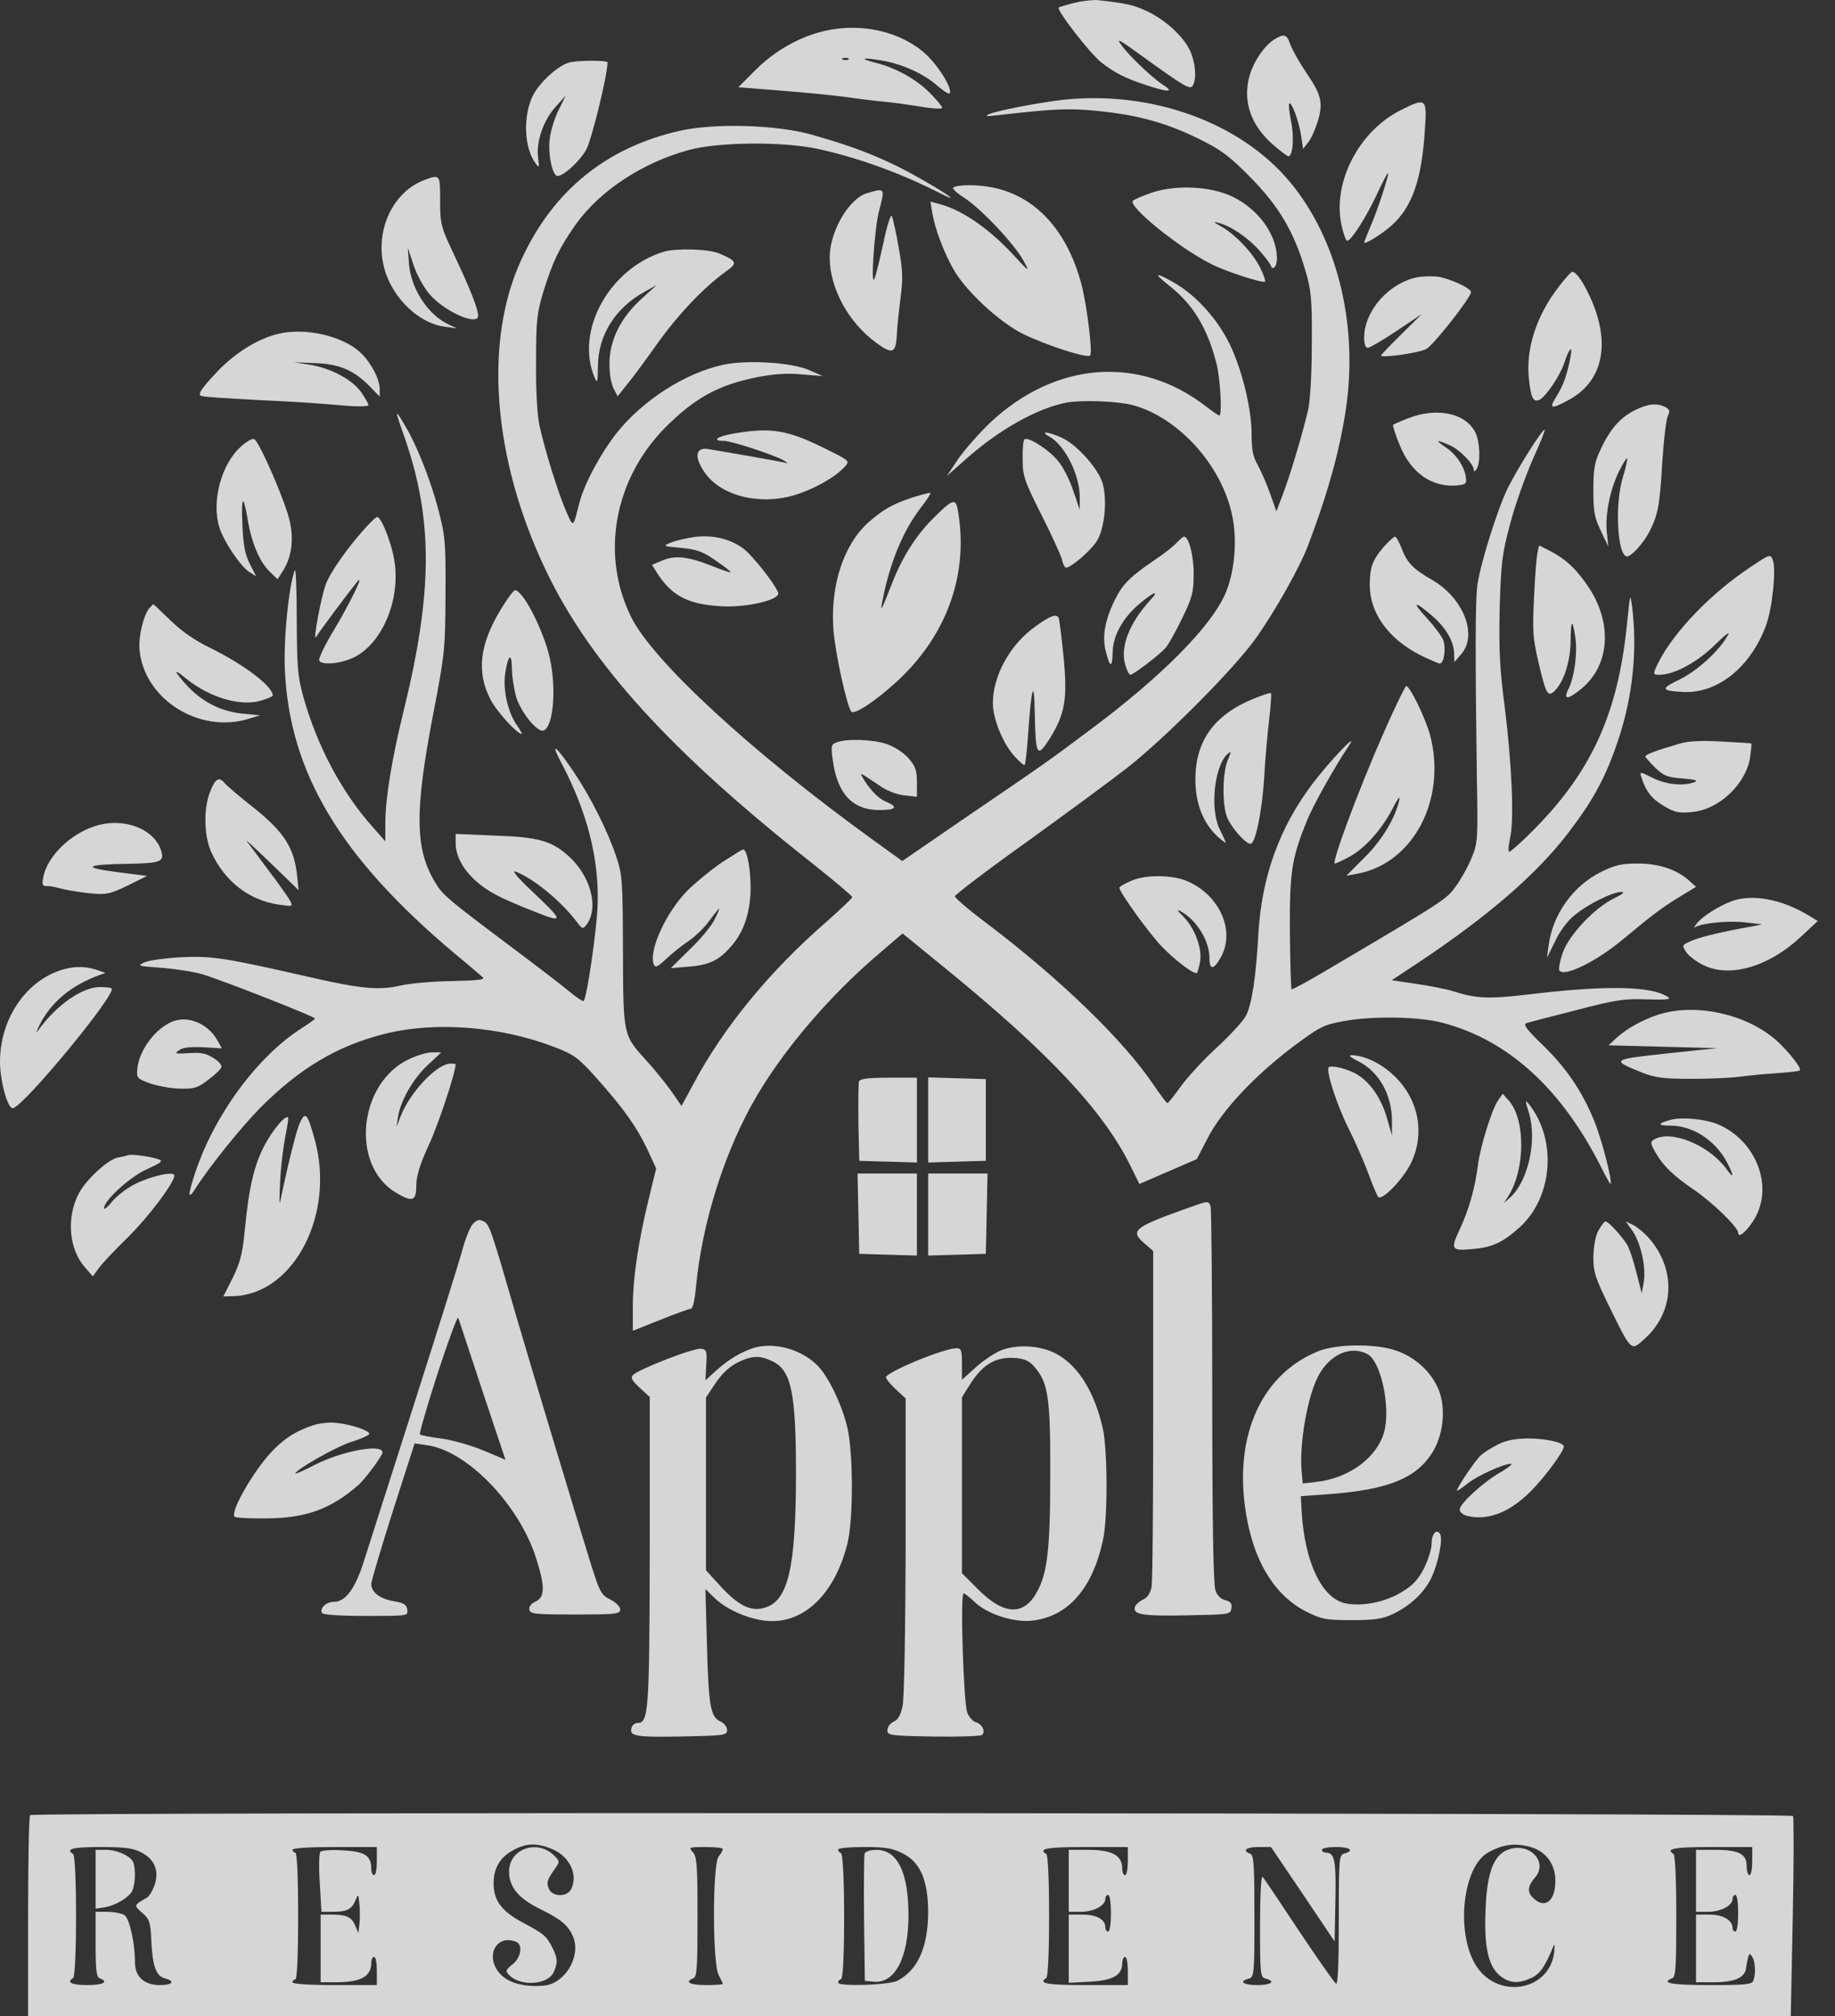 <?xml version="1.0" encoding="UTF-8"?> <svg xmlns="http://www.w3.org/2000/svg" width="51" height="56" viewBox="0 0 51 56" fill="none"><rect x="0" y="0" width="51" height="56" fill="#333333" stroke="none"/><path d="M29.876 0.076C29.65 0.131 29.446 0.193 29.423 0.209C29.36 0.279 30.291 1.485 30.611 1.735C30.994 2.033 31.252 2.166 31.917 2.385C32.503 2.573 32.644 2.557 32.307 2.346C32.003 2.142 31.362 1.532 31.166 1.25C31.018 1.054 31.088 1.085 31.619 1.469C32.941 2.424 33.074 2.502 33.152 2.377C33.261 2.197 33.23 1.743 33.074 1.406C32.894 1.015 32.386 0.545 31.862 0.303C31.502 0.138 31.299 0.091 30.525 0.005C30.4 -0.01 30.103 0.021 29.876 0.076Z" fill="white" fill-opacity="0.8"></path><path d="M22.927 0.857C22.232 1.014 21.536 1.405 20.989 1.953L20.52 2.423L21.692 2.517C22.341 2.564 23.162 2.65 23.529 2.697C23.896 2.752 24.35 2.806 24.545 2.822C24.741 2.838 25.194 2.9 25.546 2.955C25.898 3.018 26.187 3.033 26.187 2.994C26.187 2.955 26.031 2.775 25.843 2.579C25.46 2.196 24.905 1.891 24.358 1.75C23.865 1.625 23.943 1.585 24.498 1.679C25.061 1.773 25.679 2.047 26.054 2.384C26.218 2.525 26.367 2.619 26.39 2.595C26.492 2.493 26.101 1.852 25.741 1.515C25.061 0.881 23.951 0.623 22.927 0.857ZM23.584 1.648C23.56 1.671 23.49 1.679 23.435 1.656C23.373 1.632 23.396 1.609 23.482 1.609C23.568 1.601 23.615 1.625 23.584 1.648Z" fill="white" fill-opacity="0.8"></path><path d="M35.411 1.099C35.114 1.287 34.801 1.773 34.707 2.187C34.551 2.868 34.785 3.494 35.38 4.019C35.583 4.191 35.77 4.34 35.809 4.34C35.935 4.34 35.974 3.8 35.88 3.361C35.833 3.119 35.809 2.9 35.833 2.876C35.895 2.814 36.099 3.361 36.161 3.761L36.216 4.136L36.357 3.956C36.443 3.855 36.56 3.581 36.63 3.354C36.779 2.837 36.724 2.626 36.271 1.968C36.107 1.718 35.919 1.389 35.864 1.24C35.763 0.943 35.692 0.927 35.411 1.099Z" fill="white" fill-opacity="0.8"></path><path d="M15.829 1.734C15.517 1.813 15.009 2.274 14.813 2.65C14.532 3.214 14.563 4.106 14.884 4.536C14.985 4.677 14.993 4.662 14.954 4.372C14.899 3.934 15.102 3.339 15.446 2.963L15.72 2.658L15.525 3.057C15.415 3.276 15.306 3.628 15.282 3.84C15.22 4.262 15.353 4.889 15.493 4.889C15.665 4.889 16.103 4.489 16.291 4.161C16.439 3.902 16.885 2.087 16.885 1.734C16.885 1.672 16.08 1.672 15.829 1.734Z" fill="white" fill-opacity="0.8"></path><path d="M29.517 2.775C28.806 2.862 27.711 3.073 27.477 3.175C27.367 3.229 27.422 3.237 27.672 3.206C29.306 3.018 29.72 3.002 30.494 3.081C31.62 3.19 32.425 3.417 33.3 3.848C33.926 4.153 34.153 4.317 34.747 4.92C35.544 5.726 35.966 6.439 36.279 7.511C36.443 8.059 36.466 8.301 36.459 9.507C36.459 10.329 36.419 11.065 36.365 11.346C36.232 11.949 35.841 13.264 35.63 13.796L35.474 14.203L35.294 13.694C35.192 13.413 35.036 13.06 34.95 12.904C34.825 12.693 34.786 12.497 34.786 12.059C34.786 11.299 34.481 10.117 34.106 9.421C33.762 8.779 33.199 8.176 32.636 7.855C32.089 7.542 32.042 7.574 32.503 7.941C33.16 8.458 33.551 9.1 33.809 10.094C33.918 10.524 33.973 11.542 33.887 11.542C33.863 11.542 33.684 11.417 33.48 11.26C31.651 9.867 29.337 10.047 27.539 11.722C27.219 12.027 26.812 12.489 26.633 12.747L26.312 13.225L26.851 12.747C27.789 11.918 28.837 11.338 29.642 11.182C30.08 11.104 31.057 11.143 31.479 11.252C32.738 11.589 33.941 12.904 34.239 14.289C34.403 15.017 34.309 15.957 34.028 16.551C33.597 17.467 32.245 18.821 30.322 20.254C29.142 21.138 29.11 21.162 26.742 22.774L25.077 23.917L24.241 23.314C20.895 20.895 18.143 18.36 17.541 17.138C16.689 15.416 17.064 13.327 18.479 11.886C19.308 11.057 19.949 10.697 21.043 10.477C21.481 10.391 21.864 10.36 22.271 10.399L22.865 10.446L22.474 10.274C21.981 10.063 20.738 9.992 20.097 10.133C19.05 10.36 17.885 11.104 17.158 12.004C16.705 12.575 16.244 13.421 16.103 13.968C15.923 14.673 15.939 14.665 15.736 14.203C15.517 13.71 15.141 12.497 14.993 11.816C14.93 11.526 14.891 10.838 14.899 10.055C14.899 8.881 14.922 8.701 15.11 8.075C15.368 7.253 15.54 6.893 16.001 6.235C16.666 5.304 17.846 4.521 19.136 4.169C19.949 3.942 21.77 3.926 22.732 4.137C23.826 4.372 25.022 4.803 26.124 5.366C26.633 5.625 26.453 5.468 25.82 5.1C24.725 4.458 23.912 4.122 22.552 3.738C21.567 3.464 19.886 3.417 18.909 3.629C16.861 4.09 15.376 5.288 14.493 7.206C13.437 9.476 13.695 12.747 15.165 15.831C16.4 18.422 18.651 20.895 22.614 24.011C23.201 24.48 23.686 24.887 23.686 24.919C23.686 24.95 23.365 25.255 22.974 25.6C21.395 26.97 20.105 28.543 19.277 30.1L18.941 30.719L18.659 30.312C18.495 30.085 18.19 29.701 17.971 29.466C17.314 28.746 17.322 28.777 17.314 26.414C17.307 24.457 17.299 24.308 17.127 23.792C16.892 23.087 16.416 22.14 15.947 21.443C15.446 20.7 15.274 20.575 15.603 21.193C16.314 22.539 16.65 23.839 16.611 25.122C16.588 25.819 16.314 27.713 16.22 27.807C16.204 27.823 16.017 27.705 15.814 27.533C15.61 27.361 14.86 26.789 14.149 26.257C12.429 24.966 12.304 24.864 12.085 24.496C11.53 23.565 11.522 22.524 12.046 19.8C12.366 18.148 12.374 18.015 12.382 16.512C12.39 15.049 12.374 14.892 12.179 14.141C11.952 13.295 11.577 12.34 11.225 11.769C10.967 11.331 10.967 11.37 11.256 12.184C12.038 14.454 12.03 16.457 11.209 19.784C10.889 21.091 10.709 22.187 10.709 22.876V23.369L10.342 22.954C9.49 21.991 8.817 20.723 8.434 19.369C8.27 18.774 8.255 18.54 8.247 17.201C8.247 16.379 8.223 15.761 8.192 15.839C8.02 16.309 7.879 17.749 7.918 18.626C8.051 21.459 9.451 23.807 12.624 26.476C13.015 26.797 13.367 27.102 13.422 27.149C13.492 27.212 13.258 27.236 12.562 27.251C12.038 27.259 11.389 27.314 11.123 27.377C10.561 27.509 10.045 27.47 8.677 27.157C6.269 26.609 5.933 26.555 5.081 26.586C4.627 26.609 4.158 26.672 4.026 26.727C3.799 26.829 3.822 26.836 4.495 26.883C4.885 26.915 5.394 26.993 5.628 27.063C6.199 27.236 8.755 28.238 8.755 28.292C8.747 28.316 8.583 28.433 8.387 28.558C7.16 29.341 5.972 30.946 5.433 32.55C5.214 33.208 5.214 33.356 5.433 33.012C5.839 32.378 6.699 31.314 7.238 30.766C8.333 29.67 9.372 29.052 10.67 28.723C12.077 28.363 13.906 28.504 15.407 29.083C15.954 29.294 16.072 29.38 16.556 29.92C17.322 30.773 17.698 31.306 17.987 31.916L18.237 32.456L18.034 33.286C17.744 34.476 17.588 35.501 17.588 36.284V36.965L18.354 36.66C18.768 36.495 19.152 36.354 19.198 36.354C19.253 36.354 19.308 36.127 19.339 35.783C19.511 33.951 20.144 31.955 21.035 30.437C21.833 29.091 23.068 27.65 24.428 26.492L25.085 25.928L26.296 26.915C29.165 29.255 30.674 30.867 31.424 32.394L31.667 32.887L32.464 32.542L33.261 32.198L33.566 31.611C33.957 30.852 34.856 29.889 35.935 29.075C36.693 28.511 36.787 28.465 37.35 28.363C38.155 28.214 39.46 28.238 40.093 28.41C41.907 28.887 43.377 30.218 44.479 32.378C44.62 32.668 44.752 32.895 44.76 32.887C44.823 32.824 44.51 31.619 44.307 31.134C43.971 30.304 43.525 29.654 42.869 29.02C42.415 28.582 42.321 28.449 42.431 28.418C42.501 28.394 43.127 28.23 43.815 28.057C44.917 27.768 45.151 27.736 45.777 27.76C46.308 27.776 46.457 27.76 46.363 27.697C45.902 27.384 44.627 27.361 42.447 27.627C41.368 27.752 41.032 27.736 40.414 27.541C40.219 27.478 39.75 27.384 39.367 27.329L38.679 27.228L39.367 26.774C41.352 25.459 42.728 24.269 43.611 23.103C44.307 22.187 44.635 21.569 44.979 20.543C45.378 19.346 45.511 18.062 45.362 16.864C45.307 16.45 45.307 16.473 45.214 17.381C44.964 19.8 44.244 21.404 42.673 23.001C42.29 23.392 41.962 23.682 41.938 23.659C41.915 23.635 41.931 23.463 41.97 23.275C42.087 22.782 42.017 21.193 41.821 19.643C41.68 18.563 41.657 18.062 41.68 16.904C41.719 15.636 41.743 15.401 41.97 14.556C42.102 14.039 42.392 13.241 42.595 12.771C42.806 12.309 42.955 11.933 42.931 11.933C42.853 11.941 42.196 12.982 41.915 13.538C41.633 14.101 41.149 15.636 41.063 16.238C41 16.661 41 18.234 41.047 21.639C41.078 23.322 41.071 23.416 40.899 23.831C40.805 24.066 40.602 24.426 40.461 24.621C40.187 24.989 40.219 24.974 36.904 26.93C36.365 27.251 35.919 27.494 35.896 27.478C35.88 27.455 35.857 26.742 35.849 25.889C35.841 24.222 35.896 23.846 36.326 22.79C36.498 22.367 37.1 21.287 37.498 20.7C37.78 20.277 36.943 21.154 36.49 21.756C35.56 22.978 35.067 24.347 34.973 25.944C34.911 27.11 34.794 27.893 34.629 28.214C34.551 28.363 34.184 28.762 33.809 29.106C33.441 29.443 32.996 29.928 32.816 30.179C32.636 30.429 32.472 30.64 32.448 30.64C32.417 30.64 32.253 30.413 32.065 30.14C31.237 28.903 29.462 27.189 27.414 25.639C26.93 25.279 26.539 24.942 26.539 24.895C26.539 24.856 27.43 24.175 28.516 23.4C29.603 22.617 30.869 21.686 31.331 21.326C32.425 20.465 34.309 18.563 34.895 17.741C35.442 16.974 36.13 15.753 36.357 15.143C36.943 13.601 37.279 12.348 37.436 11.151C37.717 8.873 37.131 6.595 35.857 5.061C34.473 3.394 31.995 2.502 29.517 2.775Z" fill="white" fill-opacity="0.8"></path><path d="M38.921 3.064C37.772 3.644 37.037 5.052 37.28 6.234C37.334 6.485 37.405 6.688 37.444 6.688C37.553 6.688 37.983 6.015 38.272 5.389C38.421 5.068 38.554 4.81 38.577 4.81C38.624 4.81 38.265 5.906 38.077 6.32C37.991 6.532 37.913 6.72 37.913 6.735C37.913 6.806 38.39 6.516 38.655 6.281C39.242 5.773 39.515 4.998 39.601 3.612C39.664 2.72 39.64 2.704 38.921 3.064Z" fill="white" fill-opacity="0.8"></path><path d="M11.819 4.99C10.787 5.366 10.303 6.704 10.803 7.792C11.116 8.473 11.749 8.998 12.366 9.076L12.703 9.123L12.468 9.013C11.889 8.74 11.421 8.019 11.366 7.323L11.335 6.884L11.491 7.354C11.577 7.62 11.772 7.98 11.936 8.168C12.343 8.653 13.289 9.068 13.289 8.771C13.289 8.583 13.062 8.012 12.64 7.119C12.249 6.29 12.233 6.235 12.233 5.577C12.233 4.849 12.233 4.842 11.819 4.99Z" fill="white" fill-opacity="0.8"></path><path d="M26.493 5.209C26.453 5.232 26.594 5.365 26.805 5.498C27.282 5.811 28.197 6.782 28.447 7.244C28.627 7.573 28.619 7.573 28.142 7.056C27.493 6.359 26.766 5.851 26.149 5.678L25.859 5.6L25.914 5.929C25.984 6.344 26.219 6.978 26.485 7.455C26.813 8.058 27.775 8.958 28.455 9.287C29.104 9.6 30.221 9.96 30.299 9.874C30.37 9.803 30.213 8.496 30.057 7.901C29.666 6.414 28.791 5.451 27.595 5.209C27.173 5.123 26.633 5.123 26.493 5.209Z" fill="white" fill-opacity="0.8"></path><path d="M32.019 5.349C31.769 5.435 31.526 5.537 31.487 5.576C31.339 5.724 32.761 6.883 33.653 7.329C34.059 7.54 35.107 7.877 35.161 7.822C35.177 7.807 35.122 7.634 35.029 7.446C34.825 7.032 34.333 6.507 33.934 6.288C33.739 6.178 33.707 6.147 33.848 6.186C34.208 6.272 34.684 6.601 35.013 6.969C35.193 7.173 35.333 7.368 35.333 7.407C35.333 7.446 35.372 7.454 35.411 7.431C35.458 7.407 35.49 7.29 35.49 7.18C35.49 6.523 34.982 5.818 34.262 5.466C33.668 5.177 32.707 5.122 32.019 5.349Z" fill="white" fill-opacity="0.8"></path><path d="M24.1 5.365C23.592 5.514 23.06 6.43 23.06 7.15C23.06 8.003 23.576 8.95 24.342 9.514C24.788 9.842 24.89 9.819 24.921 9.365C24.929 9.161 24.976 8.692 25.023 8.316C25.101 7.745 25.093 7.525 24.976 6.868C24.905 6.445 24.811 6.054 24.788 5.999C24.757 5.944 24.647 6.281 24.553 6.743C24.452 7.205 24.342 7.659 24.303 7.745C24.194 8.003 24.303 6.359 24.428 5.874C24.6 5.216 24.608 5.216 24.1 5.365Z" fill="white" fill-opacity="0.8"></path><path d="M18.448 6.992C16.94 7.454 15.986 9.176 16.518 10.468C16.604 10.671 16.611 10.64 16.619 10.155C16.627 9.301 17.112 8.542 17.917 8.104L18.253 7.916L17.823 8.307C17.245 8.832 16.94 9.458 16.94 10.092C16.932 10.358 16.987 10.656 17.049 10.781L17.166 11.008L17.44 10.663C17.596 10.476 17.964 9.975 18.269 9.544C18.839 8.746 19.558 7.987 20.145 7.564C20.512 7.306 20.497 7.259 19.988 7.039C19.691 6.914 18.792 6.891 18.448 6.992Z" fill="white" fill-opacity="0.8"></path><path d="M43.322 7.965C42.697 8.771 42.4 9.702 42.494 10.532C42.548 11.049 42.611 11.174 42.775 11.111C42.947 11.041 43.346 10.461 43.471 10.094C43.611 9.671 43.713 9.569 43.651 9.898C43.565 10.383 43.447 10.712 43.26 11.009C43.033 11.362 43.111 11.377 43.611 11.103C44.557 10.587 44.776 9.522 44.198 8.262C44.002 7.832 43.807 7.55 43.697 7.55C43.666 7.55 43.494 7.738 43.322 7.965Z" fill="white" fill-opacity="0.8"></path><path d="M39.398 7.699C38.593 7.863 37.913 8.638 37.913 9.389C37.913 9.554 37.952 9.663 38.015 9.663C38.062 9.663 38.429 9.452 38.812 9.194L39.516 8.724L38.953 9.28C38.64 9.585 38.382 9.859 38.382 9.875C38.382 9.953 39.437 9.804 39.641 9.695C39.836 9.593 40.884 8.262 40.884 8.113C40.884 8.004 40.282 7.73 39.946 7.683C39.797 7.667 39.547 7.675 39.398 7.699Z" fill="white" fill-opacity="0.8"></path><path d="M7.708 9.28C7.153 9.413 6.496 9.828 6.019 10.344C5.574 10.814 5.472 10.978 5.613 11.002C5.785 11.033 6.168 11.056 7.153 11.111C8.31 11.166 8.568 11.182 9.599 11.268C9.951 11.299 10.24 11.291 10.24 11.252C10.24 11.213 10.154 11.064 10.053 10.916C9.818 10.556 9.201 10.227 8.622 10.133L8.169 10.062L8.755 10.086C9.435 10.109 9.842 10.289 10.272 10.728L10.553 11.017V10.806C10.553 10.532 10.311 10.07 10.029 9.804C9.529 9.327 8.466 9.084 7.708 9.28Z" fill="white" fill-opacity="0.8"></path><path d="M45.441 11.393C45.035 11.596 44.753 11.909 44.487 12.481C44.315 12.841 44.284 13.021 44.284 13.616C44.284 14.218 44.315 14.383 44.495 14.751L44.699 15.181L44.659 14.79C44.605 14.297 44.753 13.576 45.003 13.083C45.105 12.872 45.207 12.716 45.222 12.731C45.238 12.747 45.191 12.974 45.113 13.224C44.87 13.984 44.949 15.455 45.222 15.455C45.347 15.455 45.683 15.079 45.848 14.758C46.082 14.289 46.129 14.038 46.199 12.856C46.239 12.222 46.309 11.635 46.356 11.549C46.418 11.424 46.41 11.377 46.285 11.307C46.051 11.189 45.801 11.213 45.441 11.393Z" fill="white" fill-opacity="0.8"></path><path d="M39.132 11.62C38.929 11.698 38.741 11.784 38.718 11.8C38.702 11.823 38.78 12.066 38.898 12.355C39.21 13.138 39.804 13.553 40.516 13.482C40.735 13.459 40.766 13.436 40.742 13.263C40.703 12.958 40.469 12.614 40.18 12.426C39.875 12.214 39.898 12.199 40.281 12.363C40.555 12.473 40.961 12.888 40.961 13.052C40.961 13.107 40.993 13.099 41.039 13.028C41.157 12.848 41.133 12.261 41 12.003C40.727 11.471 39.929 11.306 39.132 11.62Z" fill="white" fill-opacity="0.8"></path><path d="M20.426 12.036C19.941 12.114 19.754 12.247 20.121 12.247C20.332 12.247 21.544 12.646 21.778 12.787C21.919 12.881 21.919 12.881 21.771 12.842C21.599 12.803 19.723 12.474 19.621 12.466C19.324 12.45 19.308 12.716 19.574 13.108C20.02 13.773 21.106 14.047 22.091 13.75C22.631 13.585 23.225 13.249 23.483 12.959C23.623 12.81 23.608 12.795 23.006 12.497C21.919 11.949 21.466 11.863 20.426 12.036Z" fill="white" fill-opacity="0.8"></path><path d="M29.166 12.128C29.596 12.363 30.01 13.192 30.01 13.811V14.163L29.831 13.639C29.737 13.349 29.549 12.973 29.416 12.817C29.174 12.504 28.564 12.112 28.47 12.206C28.439 12.238 28.416 12.488 28.423 12.762C28.423 13.224 28.47 13.357 28.947 14.304C29.236 14.875 29.486 15.431 29.518 15.548C29.541 15.674 29.596 15.768 29.627 15.768C29.768 15.768 30.323 15.29 30.487 15.024C30.698 14.68 30.776 13.92 30.651 13.443C30.542 13.036 29.932 12.347 29.51 12.159C29.143 11.987 28.869 11.963 29.166 12.128Z" fill="white" fill-opacity="0.8"></path><path d="M6.707 12.395C6.152 12.881 5.871 13.922 6.097 14.65C6.214 15.033 6.676 15.722 6.926 15.886L7.121 16.012L6.949 15.675C6.816 15.417 6.762 15.166 6.738 14.595C6.699 13.765 6.762 13.695 6.887 14.446C6.988 15.065 7.215 15.612 7.497 15.879L7.715 16.09L7.84 15.894C8.098 15.511 8.169 15.033 8.059 14.501C7.95 13.969 7.199 12.239 7.059 12.192C7.012 12.176 6.856 12.262 6.707 12.395Z" fill="white" fill-opacity="0.8"></path><path d="M25.405 13.804C24.827 13.992 24.569 14.133 24.146 14.501C23.451 15.119 23.076 16.246 23.162 17.475C23.209 18.132 23.545 19.651 23.662 19.768C23.756 19.862 24.389 19.432 24.967 18.892C26.351 17.6 26.945 15.87 26.609 14.109C26.554 13.835 26.437 13.89 25.905 14.43C25.452 14.884 25.069 15.495 24.803 16.176C24.514 16.919 24.459 17.029 24.514 16.747C24.717 15.667 25.085 14.759 25.593 14.101C25.757 13.89 25.874 13.71 25.858 13.694C25.843 13.679 25.64 13.733 25.405 13.804Z" fill="white" fill-opacity="0.8"></path><path d="M10.029 14.805C9.56 15.353 9.177 15.917 9.06 16.214C8.927 16.566 8.684 17.858 8.786 17.694C8.888 17.521 9.685 16.457 9.927 16.159C10.154 15.885 9.716 16.785 9.208 17.623C8.997 17.983 8.848 18.304 8.872 18.351C8.95 18.484 9.466 18.437 9.826 18.265C10.639 17.873 11.155 16.613 10.951 15.518C10.865 15.032 10.592 14.359 10.482 14.359C10.443 14.359 10.24 14.563 10.029 14.805Z" fill="white" fill-opacity="0.8"></path><path d="M19.308 14.915C19.074 14.946 18.777 15.017 18.644 15.072C18.417 15.165 18.417 15.173 18.933 15.22C19.371 15.259 19.535 15.322 19.894 15.572C20.137 15.737 20.317 15.878 20.301 15.893C20.285 15.909 20.066 15.831 19.808 15.729C19.152 15.463 18.769 15.416 18.417 15.565L18.12 15.69L18.253 15.901C18.667 16.551 19.113 16.786 20.043 16.84C20.692 16.88 21.567 16.692 21.63 16.504C21.669 16.387 20.926 15.424 20.637 15.22C20.27 14.962 19.801 14.852 19.308 14.915Z" fill="white" fill-opacity="0.8"></path><path d="M32.706 15.071C32.628 15.165 32.347 15.384 32.089 15.556C31.44 15.995 31.205 16.222 31.002 16.629C30.713 17.2 30.627 17.67 30.729 18.077C30.846 18.554 30.916 18.57 30.924 18.116C30.932 17.646 31.221 17.138 31.69 16.754C32.089 16.418 32.237 16.386 31.956 16.684C31.393 17.31 31.135 17.952 31.268 18.445C31.315 18.609 31.377 18.742 31.416 18.742C31.502 18.742 32.206 18.202 32.386 18.006C32.472 17.913 32.675 17.545 32.855 17.177C33.136 16.598 33.175 16.441 33.175 15.963C33.183 15.455 33.042 14.907 32.909 14.907C32.878 14.907 32.792 14.985 32.706 15.071Z" fill="white" fill-opacity="0.8"></path><path d="M38.46 15.189C38.147 15.549 38.069 15.761 38.069 16.262C38.077 17.036 38.585 17.741 39.468 18.195C39.726 18.32 39.977 18.43 40.016 18.43C40.133 18.43 40.196 18.007 40.109 17.772C40.063 17.663 39.859 17.389 39.664 17.177C39.226 16.708 39.297 16.669 39.797 17.099C40.188 17.436 40.414 17.819 40.414 18.171L40.422 18.391L40.61 18.171C41.079 17.639 40.672 16.606 39.797 16.105C39.281 15.808 39.109 15.635 38.96 15.244C38.89 15.064 38.804 14.907 38.773 14.907C38.734 14.907 38.601 15.033 38.46 15.189Z" fill="white" fill-opacity="0.8"></path><path d="M42.729 15.363C42.705 15.48 42.658 16.036 42.635 16.607C42.588 17.499 42.604 17.726 42.752 18.368C42.955 19.237 43.01 19.362 43.174 19.221C43.44 19.002 43.643 18.407 43.651 17.828C43.659 17.202 43.698 17.163 43.784 17.703C43.846 18.133 43.761 18.806 43.589 19.143C43.44 19.448 43.573 19.441 43.956 19.127C44.753 18.47 44.824 17.28 44.12 16.263C43.792 15.785 43.502 15.519 43.073 15.3L42.776 15.151L42.729 15.363Z" fill="white" fill-opacity="0.8"></path><path d="M48.638 15.761C47.551 16.481 46.519 17.553 46.089 18.407C45.933 18.727 45.933 18.743 46.12 18.743C46.527 18.743 47.168 18.399 47.653 17.921C47.989 17.593 48.106 17.514 48.012 17.663C47.77 18.093 47.145 18.657 46.66 18.884C46.144 19.134 46.167 19.189 46.785 19.221C47.739 19.267 48.653 18.532 49.083 17.373C49.255 16.912 49.372 15.816 49.271 15.557C49.208 15.385 49.193 15.385 48.638 15.761Z" fill="white" fill-opacity="0.8"></path><path d="M13.914 16.935C13.328 17.905 13.242 18.665 13.625 19.416C13.789 19.745 14.368 20.387 14.501 20.387C14.516 20.387 14.454 20.262 14.344 20.113C14.11 19.761 13.977 19.15 14.039 18.72C14.118 18.195 14.219 18.101 14.227 18.555C14.227 18.774 14.282 19.127 14.344 19.354C14.469 19.776 14.931 20.348 15.102 20.293C15.4 20.191 15.478 18.986 15.243 18.125C15.017 17.326 14.516 16.395 14.313 16.395C14.274 16.395 14.094 16.637 13.914 16.935Z" fill="white" fill-opacity="0.8"></path><path d="M4.143 16.903C3.987 17.099 3.846 17.678 3.877 18.038C3.995 19.416 5.535 20.394 6.918 19.964L7.231 19.87L6.754 19.823C6.019 19.753 5.417 19.392 4.917 18.704C4.862 18.617 4.972 18.68 5.167 18.845C5.847 19.392 6.723 19.643 7.301 19.447C7.458 19.4 7.583 19.338 7.583 19.322C7.583 19.064 6.785 18.461 5.832 17.991C5.425 17.796 5.05 17.537 4.745 17.24C4.487 16.989 4.276 16.786 4.26 16.786C4.253 16.786 4.198 16.841 4.143 16.903Z" fill="white" fill-opacity="0.8"></path><path d="M28.783 17.396C28.079 17.889 27.595 18.766 27.595 19.533C27.595 19.956 27.86 20.621 28.173 20.981C28.322 21.145 28.455 21.271 28.478 21.247C28.502 21.224 28.541 20.856 28.572 20.425C28.666 19.063 28.744 18.813 28.759 19.799C28.783 21.005 28.822 21.075 29.182 20.504C29.604 19.823 29.674 19.408 29.557 18.218C29.502 17.67 29.44 17.193 29.424 17.161C29.354 17.044 29.197 17.099 28.783 17.396Z" fill="white" fill-opacity="0.8"></path><path d="M38.428 20.418C37.733 22 36.998 23.988 37.099 23.988C37.123 23.988 37.279 23.917 37.459 23.823C37.904 23.596 38.381 23.072 38.686 22.493C38.843 22.187 38.921 22.078 38.889 22.227C38.78 22.72 38.413 23.338 37.92 23.823L37.42 24.324L37.725 24.269C39.28 23.98 40.211 22.211 39.749 20.426C39.624 19.964 39.187 19.056 39.085 19.056C39.054 19.056 38.757 19.667 38.428 20.418Z" fill="white" fill-opacity="0.8"></path><path d="M34.841 19.408C33.746 19.855 33.223 20.575 33.223 21.655C33.223 22.32 33.441 22.868 33.848 23.244C33.989 23.369 34.09 23.439 34.067 23.4C34.051 23.353 33.973 23.181 33.887 23.009C33.621 22.438 33.762 21.232 34.129 20.935C34.223 20.849 34.223 20.88 34.122 21.115C33.965 21.498 33.965 22.438 34.129 22.759C34.286 23.064 34.63 23.439 34.755 23.439C34.895 23.439 35.083 22.5 35.138 21.561C35.161 21.107 35.224 20.41 35.271 20.011C35.318 19.612 35.341 19.267 35.325 19.252C35.302 19.236 35.091 19.307 34.841 19.408Z" fill="white" fill-opacity="0.8"></path><path d="M23.248 20.622C23.099 20.676 23.092 20.723 23.146 21.122C23.271 22.046 23.694 22.5 24.436 22.5C24.913 22.5 24.976 22.414 24.616 22.265C24.405 22.179 24.147 21.905 23.959 21.569C23.889 21.451 23.92 21.467 24.452 21.827C24.639 21.96 24.921 22.07 25.132 22.093L25.484 22.132V21.733C25.484 21.396 25.445 21.287 25.249 21.06C25.108 20.903 24.858 20.739 24.647 20.668C24.256 20.535 23.522 20.512 23.248 20.622Z" fill="white" fill-opacity="0.8"></path><path d="M46.668 20.66C46.027 20.848 45.73 20.957 45.73 21.012C45.73 21.036 45.855 21.177 46.004 21.325C46.238 21.552 46.34 21.591 46.762 21.623C47.114 21.654 47.207 21.677 47.098 21.724C46.793 21.842 46.308 21.795 45.933 21.607C45.574 21.427 45.566 21.427 45.62 21.591C45.738 21.975 45.91 22.194 46.246 22.39C46.551 22.57 46.66 22.593 47.043 22.554C47.801 22.476 48.544 21.756 48.646 21.004C48.669 20.817 48.685 20.66 48.677 20.652C48.669 20.644 48.294 20.621 47.84 20.597C47.262 20.566 46.918 20.582 46.668 20.66Z" fill="white" fill-opacity="0.8"></path><path d="M5.847 21.975C5.652 22.437 5.667 23.22 5.871 23.666C6.238 24.48 6.934 25.02 7.77 25.13C8.138 25.184 8.145 25.184 8.059 25.012C8.005 24.918 7.739 24.535 7.45 24.159C7.168 23.783 6.902 23.423 6.856 23.361C6.809 23.298 7.113 23.58 7.536 23.987L8.302 24.73L8.255 24.308C8.177 23.556 7.895 23.118 7.09 22.468C6.691 22.155 6.324 21.842 6.261 21.772C6.097 21.561 5.988 21.615 5.847 21.975Z" fill="white" fill-opacity="0.8"></path><path d="M2.618 22.954C1.922 23.189 1.313 23.799 1.203 24.363C1.164 24.558 1.18 24.613 1.281 24.613C1.422 24.613 1.414 24.613 1.797 24.707C1.946 24.738 2.282 24.793 2.54 24.817C2.962 24.856 3.064 24.832 3.548 24.598L4.088 24.331L3.236 24.222C2.266 24.097 2.376 24.011 3.517 23.995C4.432 23.979 4.557 23.94 4.494 23.682C4.33 23.024 3.431 22.68 2.618 22.954Z" fill="white" fill-opacity="0.8"></path><path d="M12.664 23.422C12.664 23.947 13.117 24.518 13.829 24.878C13.97 24.956 14.415 25.152 14.822 25.309C15.697 25.661 15.689 25.606 14.767 24.737C14.368 24.362 14.212 24.166 14.337 24.213C14.837 24.409 15.58 25.019 16.018 25.59C16.19 25.817 16.197 25.817 16.307 25.677C16.659 25.191 16.401 24.283 15.752 23.735C15.306 23.352 14.931 23.25 13.774 23.211L12.664 23.164V23.422Z" fill="white" fill-opacity="0.8"></path><path d="M20.051 23.963C19.754 24.167 19.324 24.519 19.105 24.738C18.511 25.341 18.026 26.405 18.167 26.781C18.214 26.891 18.261 26.867 18.511 26.64C18.667 26.491 18.949 26.264 19.136 26.139C19.324 26.014 19.582 25.764 19.715 25.576C19.848 25.388 19.973 25.239 19.988 25.239C20.004 25.239 19.941 25.38 19.855 25.552C19.769 25.724 19.465 26.092 19.168 26.374L18.644 26.891L19.128 26.852C19.668 26.812 19.957 26.687 20.254 26.358C20.629 25.967 20.817 25.482 20.856 24.848C20.887 24.292 20.778 23.595 20.653 23.595C20.621 23.595 20.356 23.768 20.051 23.963Z" fill="white" fill-opacity="0.8"></path><path d="M44.495 24.221C43.713 24.612 43.158 25.395 43.041 26.256L42.994 26.608L43.228 26.13C43.361 25.849 43.58 25.559 43.776 25.41C44.135 25.113 44.839 24.768 45.066 24.776C45.167 24.776 45.097 24.839 44.87 24.948C44.323 25.207 43.596 25.982 43.432 26.467C43.353 26.694 43.315 26.913 43.338 26.952C43.463 27.156 44.37 26.71 45.136 26.068C45.886 25.442 46.207 25.199 46.684 24.909L47.137 24.635L46.957 24.471C46.629 24.166 46.121 23.986 45.527 23.986C45.066 23.986 44.894 24.025 44.495 24.221Z" fill="white" fill-opacity="0.8"></path><path d="M31.448 24.463C31.261 24.541 31.112 24.628 31.112 24.659C31.112 24.784 31.933 25.919 32.277 26.279C32.668 26.686 33.2 27.085 33.27 27.023C33.285 26.999 33.332 26.851 33.356 26.694C33.41 26.326 33.207 25.786 32.887 25.457C32.73 25.309 32.699 25.246 32.793 25.301C33.246 25.536 33.614 26.123 33.614 26.608C33.614 26.96 33.739 26.945 33.942 26.569C34.333 25.833 33.887 24.855 32.988 24.471C32.574 24.299 31.839 24.291 31.448 24.463Z" fill="white" fill-opacity="0.8"></path><path d="M48.145 25.026C47.77 25.167 47.355 25.426 47.168 25.637C47.09 25.739 47.066 25.786 47.113 25.754C47.316 25.637 48.051 25.567 48.505 25.621L48.974 25.676L48.661 25.739C47.864 25.88 47.277 26.02 47.019 26.13C46.746 26.247 46.738 26.255 46.863 26.443C46.933 26.553 47.152 26.717 47.348 26.811C48.082 27.171 49.169 26.85 50.06 26.013L50.521 25.582L50.224 25.402C49.489 24.972 48.7 24.831 48.145 25.026Z" fill="white" fill-opacity="0.8"></path><path d="M1.798 26.916C0.758 27.19 0 28.27 0 29.491C0 30.039 0.219 30.814 0.36 30.782C0.68 30.712 3.244 27.604 3.103 27.456C3.08 27.432 2.939 27.417 2.783 27.417C2.283 27.417 1.579 27.91 1.071 28.606C0.985 28.724 1.001 28.669 1.11 28.45C1.431 27.824 1.993 27.362 2.775 27.08L2.931 27.025L2.775 26.97C2.447 26.845 2.134 26.829 1.798 26.916Z" fill="white" fill-opacity="0.8"></path><path d="M46.121 28.174C45.668 28.315 45.206 28.573 44.925 28.832L44.706 29.035L46.215 29.075L47.723 29.114L46.324 29.262C44.784 29.427 44.761 29.442 45.644 29.795C46.004 29.936 46.246 29.967 46.981 29.967C47.473 29.967 48.075 29.943 48.31 29.912C48.544 29.881 49.021 29.834 49.365 29.81C49.709 29.787 50.006 29.756 50.022 29.732C50.076 29.685 49.795 29.309 49.459 28.981C48.654 28.198 47.192 27.846 46.121 28.174Z" fill="white" fill-opacity="0.8"></path><path d="M4.753 28.392C4.276 28.611 3.854 29.206 3.815 29.707C3.792 29.942 3.815 29.965 4.182 30.098C4.401 30.169 4.777 30.239 5.019 30.239C5.402 30.247 5.504 30.216 5.793 29.989C5.973 29.856 6.137 29.699 6.152 29.644C6.176 29.59 6.074 29.472 5.926 29.386C5.722 29.253 5.574 29.23 5.246 29.253C4.87 29.276 4.839 29.269 4.972 29.175C5.074 29.096 5.277 29.073 5.644 29.089L6.168 29.12L6.035 28.885C5.761 28.415 5.191 28.188 4.753 28.392Z" fill="white" fill-opacity="0.8"></path><path d="M11.373 29.417C9.966 30.075 9.732 32.353 10.99 33.12C11.459 33.401 11.569 33.37 11.569 32.94C11.569 32.674 11.663 32.361 11.921 31.797C12.186 31.226 12.663 29.793 12.663 29.558C12.663 29.55 12.601 29.543 12.523 29.543C12.147 29.543 11.397 30.333 11.131 31.014L11.022 31.304L11.061 31.03C11.131 30.576 11.475 29.973 11.882 29.59L12.265 29.23H12.014C11.874 29.23 11.585 29.316 11.373 29.417Z" fill="white" fill-opacity="0.8"></path><path d="M37.742 29.474C38.328 29.764 38.687 30.406 38.687 31.149V31.541L38.547 31.055C38.39 30.507 38.093 30.077 37.726 29.85C37.476 29.693 36.999 29.576 36.928 29.646C36.843 29.725 37.155 30.695 37.476 31.337C37.663 31.705 37.913 32.276 38.031 32.597C38.148 32.918 38.273 33.215 38.304 33.247C38.406 33.364 38.992 32.762 39.211 32.315C39.625 31.47 39.422 30.484 38.695 29.834C38.343 29.513 37.89 29.31 37.554 29.31C37.468 29.31 37.546 29.38 37.742 29.474Z" fill="white" fill-opacity="0.8"></path><path d="M23.873 30.037C23.858 30.092 23.85 30.616 23.858 31.195L23.881 32.244L24.686 32.267L25.484 32.291V31.109V29.935H24.702C24.131 29.935 23.905 29.966 23.873 30.037Z" fill="white" fill-opacity="0.8"></path><path d="M25.797 31.109V32.291L26.602 32.267L27.399 32.244V31.109V29.974L26.602 29.951L25.797 29.927V31.109Z" fill="white" fill-opacity="0.8"></path><path d="M41.633 30.57C41.461 30.82 41.149 31.822 41.078 32.346C41 32.98 40.828 33.599 40.57 34.147C40.304 34.718 40.328 34.757 41 34.687C41.5 34.64 41.805 34.483 42.251 34.076C43.158 33.239 43.275 31.666 42.501 30.679C42.384 30.538 42.384 30.562 42.493 30.914C42.728 31.673 42.47 32.824 41.962 33.27L41.797 33.419L41.922 33.223C42.392 32.472 42.399 31.118 41.946 30.585L41.766 30.382L41.633 30.57Z" fill="white" fill-opacity="0.8"></path><path d="M8.318 31.227C8.216 31.486 7.989 32.401 7.786 33.38C7.763 33.489 7.763 33.239 7.786 32.832C7.802 32.425 7.872 31.861 7.927 31.579C7.989 31.298 8.021 31.055 8.005 31.04C7.935 30.961 7.583 31.384 7.356 31.806C7.067 32.354 6.918 32.973 6.809 34.123C6.739 34.836 6.676 35.071 6.465 35.501L6.207 36.01L6.52 36.002C8.185 35.924 9.318 33.709 8.748 31.658C8.544 30.914 8.482 30.844 8.318 31.227Z" fill="white" fill-opacity="0.8"></path><path d="M46.449 31.101C46.066 31.203 46.05 31.266 46.426 31.266C47.051 31.266 47.684 31.681 48.005 32.299C48.208 32.698 48.192 32.761 47.966 32.448C47.481 31.798 46.418 31.367 45.965 31.657C45.863 31.72 45.871 31.759 45.996 31.986C46.222 32.385 46.504 32.659 47.106 33.066C47.614 33.418 48.31 34.091 48.31 34.248C48.31 34.412 48.568 34.185 48.763 33.856C49.302 32.941 48.802 31.673 47.739 31.227C47.395 31.086 46.77 31.023 46.449 31.101Z" fill="white" fill-opacity="0.8"></path><path d="M3.557 32.087C3.518 32.103 3.377 32.134 3.26 32.158C2.971 32.228 2.376 32.784 2.181 33.168C1.845 33.825 1.915 34.686 2.353 35.195L2.58 35.453L2.752 35.218C2.845 35.085 3.213 34.702 3.565 34.357C4.135 33.794 4.847 32.847 4.847 32.651C4.847 32.526 4.221 32.659 3.776 32.878C3.549 32.987 3.26 33.207 3.127 33.363C3.002 33.52 2.892 33.614 2.892 33.559C2.892 33.348 3.604 32.69 4.081 32.479C4.471 32.299 4.542 32.252 4.417 32.205C4.206 32.127 3.651 32.048 3.557 32.087Z" fill="white" fill-opacity="0.8"></path><path d="M23.857 33.709L23.881 34.828L24.686 34.852L25.483 34.875V33.732V32.597H24.663H23.834L23.857 33.709Z" fill="white" fill-opacity="0.8"></path><path d="M25.797 33.732V34.875L26.602 34.852L27.399 34.828L27.423 33.709L27.446 32.597H26.618H25.797V33.732Z" fill="white" fill-opacity="0.8"></path><path d="M32.871 33.606C31.519 34.091 31.402 34.193 31.808 34.538L32.05 34.749V39.289C32.05 41.786 32.035 43.946 32.004 44.087C31.972 44.251 31.886 44.384 31.769 44.431C31.668 44.478 31.574 44.564 31.55 44.619C31.464 44.846 31.722 44.893 32.957 44.87C34.177 44.846 34.2 44.846 34.224 44.674C34.247 44.541 34.2 44.486 34.052 44.447C33.927 44.416 33.825 44.314 33.778 44.165C33.723 44.001 33.692 42.216 33.692 38.772C33.692 35.947 33.669 33.575 33.645 33.504C33.583 33.348 33.606 33.34 32.871 33.606Z" fill="white" fill-opacity="0.8"></path><path d="M13.149 33.989C13.063 34.075 12.922 34.435 12.829 34.795C12.727 35.156 12.125 37.073 11.492 39.053C10.859 41.034 10.241 42.967 10.116 43.358C9.874 44.126 9.608 44.493 9.28 44.493C9.068 44.493 8.873 44.673 8.951 44.806C8.982 44.853 9.444 44.885 10.171 44.885C11.343 44.885 11.343 44.885 11.32 44.713C11.304 44.572 11.226 44.525 10.952 44.478C10.562 44.415 10.319 44.227 10.319 44C10.319 43.914 10.593 42.998 10.921 41.965L11.523 40.094L11.859 40.142C12.977 40.29 14.423 41.785 14.9 43.28C15.15 44.071 15.15 44.36 14.884 44.486C14.759 44.54 14.697 44.627 14.712 44.713C14.736 44.83 14.861 44.846 15.987 44.846C17.128 44.846 17.237 44.83 17.237 44.705C17.237 44.627 17.12 44.509 16.964 44.431C16.713 44.306 16.674 44.235 16.432 43.476C16.065 42.294 14.775 38.02 14.345 36.549C13.657 34.169 13.602 34.005 13.446 33.927C13.329 33.864 13.258 33.88 13.149 33.989ZM13.407 38.631L14.048 40.548L13.454 40.298C13.126 40.157 12.602 40.008 12.289 39.961C11.969 39.922 11.695 39.867 11.671 39.844C11.648 39.821 11.867 39.061 12.164 38.145C12.461 37.238 12.719 36.541 12.735 36.603C12.758 36.658 13.055 37.574 13.407 38.631Z" fill="white" fill-opacity="0.8"></path><path d="M44.425 34.178C44.339 34.342 44.292 34.616 44.284 34.913C44.284 35.328 44.331 35.485 44.722 36.283C45.355 37.567 45.324 37.535 45.715 37.183C46.535 36.44 46.59 35.289 45.848 34.412C45.73 34.272 45.535 34.107 45.41 34.037L45.183 33.927L45.379 34.201C45.613 34.553 45.754 35.226 45.683 35.626L45.629 35.923L45.48 35.344C45.402 35.023 45.285 34.671 45.214 34.561C45.042 34.295 44.699 33.927 44.62 33.927C44.589 33.927 44.503 34.044 44.425 34.178Z" fill="white" fill-opacity="0.8"></path><path d="M20.95 37.44C20.606 37.55 20.247 37.761 19.926 38.051L19.606 38.34L19.629 37.91C19.652 37.526 19.637 37.487 19.488 37.464C19.293 37.432 17.714 38.043 17.589 38.199C17.518 38.27 17.573 38.356 17.784 38.552L18.058 38.802V43.076C18.05 47.522 18.027 47.858 17.722 47.858C17.659 47.858 17.589 47.905 17.565 47.96C17.464 48.226 17.62 48.257 18.926 48.234C20.145 48.21 20.208 48.203 20.208 48.054C20.208 47.968 20.129 47.866 20.028 47.819C19.746 47.694 19.692 47.412 19.645 45.588L19.606 44.14L19.864 44.391C20.192 44.704 20.755 44.954 21.255 45.017C22.302 45.142 23.194 44.312 23.553 42.872C23.717 42.223 23.717 40.383 23.553 39.663C23.405 39.021 23.006 38.191 22.693 37.902C22.232 37.464 21.505 37.276 20.95 37.44ZM21.458 37.808C21.998 38.059 22.123 38.677 22.123 41.002C22.115 43.561 21.904 44.469 21.255 44.657C20.872 44.774 20.52 44.602 20.012 44.046L19.621 43.616V41.221V38.818L19.887 38.419C20.067 38.152 20.278 37.957 20.497 37.847C20.895 37.651 21.114 37.644 21.458 37.808Z" fill="white" fill-opacity="0.8"></path><path d="M27.852 37.497C27.673 37.56 27.344 37.779 27.125 37.975L26.735 38.327V37.889C26.735 37.505 26.719 37.45 26.578 37.45C26.234 37.45 24.624 38.116 24.624 38.257C24.624 38.304 24.749 38.452 24.898 38.593L25.171 38.844V42.937C25.163 45.309 25.132 47.188 25.085 47.391C25.03 47.642 24.96 47.775 24.835 47.822C24.741 47.868 24.663 47.97 24.663 48.056C24.663 48.205 24.726 48.213 25.945 48.236C26.657 48.244 27.258 48.228 27.297 48.189C27.399 48.088 27.29 47.884 27.118 47.837C27.04 47.814 26.93 47.696 26.883 47.571C26.782 47.313 26.68 44.26 26.782 44.26C26.813 44.26 26.953 44.37 27.086 44.495C27.43 44.831 28.157 45.066 28.658 45.019C29.666 44.918 30.354 44.151 30.651 42.796C30.792 42.202 30.784 40.284 30.651 39.681C30.432 38.703 29.994 37.975 29.416 37.638C28.994 37.38 28.322 37.325 27.852 37.497ZM28.783 38.006C29.134 38.429 29.197 38.867 29.189 40.973C29.189 43.031 29.111 43.704 28.814 44.229C28.447 44.894 27.884 44.863 27.165 44.127L26.735 43.697V41.254V38.812L26.961 38.452C27.321 37.881 27.696 37.669 28.259 37.724C28.494 37.748 28.626 37.81 28.783 38.006Z" fill="white" fill-opacity="0.8"></path><path d="M36.631 37.535C34.981 38.208 34.223 40.047 34.676 42.286C34.919 43.499 35.497 44.376 36.341 44.783C36.732 44.978 36.865 45.002 37.561 45.002C38.194 45.002 38.413 44.971 38.702 44.838C39.195 44.603 39.585 44.243 39.789 43.812C39.976 43.405 40.109 42.748 40.023 42.607C39.922 42.45 39.789 42.607 39.789 42.881C39.789 43.022 39.695 43.327 39.578 43.562C39.406 43.891 39.265 44.039 38.937 44.235C38.491 44.501 37.873 44.626 37.412 44.54C36.748 44.415 36.263 43.413 36.177 41.989L36.154 41.558L36.935 41.503C38.585 41.378 39.367 41.065 39.82 40.329C40.14 39.805 40.195 39.022 39.945 38.513C39.726 38.051 39.273 37.66 38.765 37.504C38.194 37.316 37.131 37.331 36.631 37.535ZM38.006 37.613C38.382 37.816 38.655 39.085 38.468 39.781C38.272 40.478 37.514 41.049 36.615 41.159L36.208 41.206L36.177 40.885C36.107 40.11 36.334 38.787 36.646 38.208C36.959 37.621 37.545 37.363 38.006 37.613Z" fill="white" fill-opacity="0.8"></path><path d="M8.716 39.585C8.231 39.75 7.965 39.914 7.629 40.243C7.105 40.752 6.386 41.988 6.519 42.129C6.55 42.161 6.957 42.184 7.41 42.176C8.52 42.168 9.208 41.91 9.974 41.237C10.162 41.065 10.631 40.431 10.631 40.345C10.631 40.094 9.521 40.298 8.747 40.689C8.45 40.846 8.207 40.947 8.207 40.932C8.207 40.83 9.349 40.18 9.755 40.055C10.029 39.969 10.256 39.867 10.263 39.828C10.279 39.742 9.763 39.562 9.341 39.523C9.169 39.499 8.888 39.531 8.716 39.585Z" fill="white" fill-opacity="0.8"></path><path d="M41.626 40.127C41.454 40.213 41.243 40.346 41.164 40.417C41.016 40.542 40.492 41.317 40.492 41.403C40.492 41.426 40.625 41.34 40.789 41.207C41.078 40.98 41.79 40.659 42.001 40.659C42.048 40.659 41.923 40.769 41.704 40.894C41.211 41.176 40.57 41.771 40.57 41.927C40.57 41.998 40.648 42.068 40.75 42.099C41.336 42.256 41.954 42.021 42.564 41.403C42.931 41.035 43.463 40.315 43.463 40.182C43.463 40.064 42.955 39.955 42.454 39.955C42.087 39.963 41.844 40.01 41.626 40.127Z" fill="white" fill-opacity="0.8"></path><path d="M0.836 50.419C0.805 50.443 0.781 51.711 0.781 53.237V56H25.272H49.771L49.826 53.261C49.857 51.75 49.857 50.482 49.833 50.443C49.779 50.357 0.922 50.325 0.836 50.419ZM15.376 51.374C15.853 51.593 16.072 52.094 15.868 52.486C15.743 52.705 15.337 52.689 15.251 52.454C15.18 52.282 15.212 52.204 15.446 51.875C15.556 51.718 15.556 51.695 15.407 51.546C14.938 51.077 14.149 51.351 14.149 51.985C14.149 52.423 14.414 52.736 15.024 53.033C15.602 53.315 15.813 53.495 15.939 53.824C16.142 54.372 15.688 55.108 15.11 55.155C14.563 55.202 14.125 55.076 13.898 54.826C13.468 54.349 13.781 53.722 14.336 53.934C14.539 54.012 14.485 54.372 14.25 54.56C14.047 54.724 14.039 54.748 14.156 54.865C14.469 55.186 15.227 55.131 15.384 54.787C15.509 54.521 15.501 54.395 15.352 54.098C15.18 53.769 15.126 53.722 14.555 53.417C13.937 53.088 13.719 52.799 13.719 52.306C13.719 51.875 13.914 51.562 14.313 51.366C14.657 51.186 14.961 51.194 15.376 51.374ZM42.54 51.304C42.97 51.429 43.228 51.781 43.228 52.243C43.228 52.814 42.931 53.041 42.603 52.713C42.438 52.548 42.462 52.384 42.665 52.149C43.048 51.703 42.478 51.139 41.883 51.39C41.508 51.546 41.328 52.032 41.289 53.018C41.242 54.067 41.36 54.591 41.672 54.865C41.946 55.092 42.196 55.115 42.571 54.935C42.806 54.826 42.947 54.615 43.181 54.043C43.205 53.981 43.212 54.059 43.197 54.223C43.064 55.327 41.586 55.554 41 54.56C40.453 53.628 40.664 51.828 41.367 51.452C41.782 51.225 42.11 51.186 42.54 51.304ZM3.908 51.444C4.283 51.632 4.424 51.938 4.307 52.329C4.252 52.493 4.158 52.666 4.08 52.713C3.72 52.916 3.713 52.924 3.947 53.127C4.15 53.3 4.182 53.378 4.205 53.895C4.236 54.607 4.338 54.889 4.58 54.951C4.877 55.029 4.799 55.139 4.44 55.139C4.01 55.139 3.752 54.904 3.752 54.521C3.752 53.988 3.603 53.3 3.463 53.198C3.392 53.151 3.181 53.104 2.993 53.104H2.657V54.004C2.657 54.74 2.681 54.92 2.775 54.951C3.033 55.053 2.868 55.139 2.423 55.139C1.993 55.139 1.837 55.061 2.032 54.943C2.141 54.881 2.141 51.562 2.032 51.499C1.805 51.358 2.032 51.304 2.798 51.304C3.439 51.304 3.697 51.335 3.908 51.444ZM10.474 51.695C10.474 51.906 10.443 52.086 10.396 52.086C10.357 52.086 10.318 52.008 10.318 51.906C10.318 51.546 10.146 51.429 9.536 51.398C9.232 51.374 8.942 51.398 8.903 51.437C8.872 51.468 8.856 51.859 8.888 52.306L8.934 53.104H9.232C9.63 53.104 9.771 53.041 9.873 52.799C9.959 52.595 9.959 52.595 9.99 52.893C10.005 53.049 10.005 53.3 9.99 53.441L9.959 53.691L9.873 53.487C9.771 53.245 9.63 53.182 9.216 53.182H8.911V54.121V55.061H9.333C10.021 55.061 10.318 54.904 10.318 54.529C10.318 54.435 10.357 54.356 10.396 54.356C10.443 54.356 10.474 54.529 10.474 54.748V55.139H9.302C8.575 55.139 8.129 55.108 8.129 55.061C8.129 55.014 8.168 54.983 8.207 54.983C8.254 54.983 8.286 54.341 8.286 53.221C8.286 52.102 8.254 51.46 8.207 51.46C8.168 51.46 8.129 51.421 8.129 51.382C8.129 51.335 8.575 51.304 9.302 51.304H10.474V51.695ZM20.089 51.358C20.089 51.398 20.035 51.492 19.972 51.57C19.8 51.797 19.8 54.529 19.972 54.857C20.035 54.975 20.089 55.092 20.089 55.108C20.089 55.123 19.878 55.139 19.62 55.139C19.175 55.139 19.011 55.053 19.269 54.951C19.37 54.92 19.386 54.654 19.386 53.253C19.386 51.812 19.37 51.57 19.253 51.444C19.136 51.312 19.144 51.304 19.605 51.304C19.871 51.304 20.089 51.327 20.089 51.358ZM25.061 51.468C25.577 51.711 25.796 52.219 25.796 53.135C25.788 54.098 25.507 54.724 24.936 55.022C24.701 55.139 23.294 55.186 23.294 55.069C23.294 55.029 23.334 54.983 23.38 54.967C23.49 54.928 23.49 51.515 23.373 51.476C23.334 51.46 23.294 51.413 23.294 51.374C23.294 51.335 23.615 51.304 24.014 51.304C24.576 51.304 24.803 51.335 25.061 51.468ZM31.346 51.695C31.346 51.906 31.315 52.086 31.268 52.086C31.229 52.086 31.19 52.008 31.19 51.906C31.19 51.531 30.908 51.382 30.22 51.382H29.704V52.243V53.104H30.041C30.392 53.104 30.721 52.932 30.721 52.744C30.721 52.681 30.76 52.634 30.799 52.634C30.846 52.634 30.877 52.853 30.877 53.143C30.877 53.433 30.846 53.652 30.799 53.652C30.76 53.652 30.721 53.605 30.721 53.542C30.721 53.315 30.486 53.182 30.087 53.182H29.704V54.129V55.076L30.283 55.045C30.924 55.014 31.19 54.865 31.19 54.536C31.19 54.442 31.229 54.356 31.268 54.356C31.315 54.356 31.346 54.529 31.346 54.748V55.139H30.174C29.102 55.139 28.837 55.092 29.079 54.943C29.126 54.912 29.157 54.255 29.157 53.221C29.157 52.188 29.126 51.531 29.079 51.499C28.837 51.351 29.102 51.304 30.174 51.304H31.346V51.695ZM36.208 52.611L37.092 53.926L37.115 52.799C37.139 51.672 37.092 51.46 36.849 51.46C36.787 51.46 36.74 51.421 36.74 51.382C36.74 51.335 36.92 51.304 37.131 51.304C37.522 51.304 37.654 51.405 37.365 51.484C37.217 51.523 37.209 51.593 37.209 53.339C37.209 54.575 37.185 55.131 37.131 55.1C37.084 55.069 36.623 54.411 36.099 53.628C35.583 52.846 35.13 52.172 35.09 52.133C35.051 52.086 35.02 52.666 35.02 53.487C35.02 54.849 35.028 54.92 35.176 54.959C35.466 55.037 35.333 55.139 34.942 55.139C34.551 55.139 34.418 55.037 34.707 54.959C34.856 54.92 34.864 54.849 34.864 53.229C34.864 51.797 34.848 51.523 34.746 51.492C34.512 51.398 34.637 51.304 34.981 51.304H35.325L36.208 52.611ZM48.7 51.695C48.7 51.906 48.669 52.086 48.622 52.086C48.583 52.086 48.544 51.969 48.544 51.828C48.544 51.492 48.325 51.382 47.645 51.382H47.137V52.243V53.104H47.473C47.825 53.104 48.153 52.932 48.153 52.744C48.153 52.681 48.192 52.634 48.231 52.634C48.278 52.634 48.309 52.853 48.309 53.143C48.309 53.433 48.278 53.652 48.231 53.652C48.192 53.652 48.153 53.613 48.153 53.558C48.153 53.339 47.895 53.182 47.512 53.182H47.137V54.121V55.061H47.629C48.208 55.061 48.497 54.935 48.528 54.669C48.544 54.56 48.567 54.419 48.59 54.356C48.622 54.255 48.637 54.255 48.7 54.356C48.786 54.489 48.802 54.834 48.731 55.014C48.692 55.123 48.512 55.139 47.52 55.139C46.472 55.139 46.144 55.084 46.472 54.951C46.574 54.92 46.589 54.654 46.589 53.229C46.589 52.196 46.558 51.531 46.511 51.499C46.277 51.351 46.535 51.304 47.566 51.304H48.7V51.695Z" fill="white" fill-opacity="0.8"></path><path d="M2.658 52.203V53.018L2.916 52.978C3.198 52.924 3.51 52.752 3.651 52.564C3.753 52.431 3.784 51.945 3.706 51.734C3.635 51.554 3.26 51.382 2.932 51.382H2.658V52.203Z" fill="white" fill-opacity="0.8"></path><path d="M24.029 51.484C24.014 51.539 24.006 52.353 24.014 53.3L24.037 55.022L24.28 55.046C24.874 55.101 25.249 54.381 25.249 53.206C25.249 52.009 24.944 51.383 24.358 51.383C24.194 51.383 24.053 51.43 24.029 51.484Z" fill="white" fill-opacity="0.8"></path></svg> 